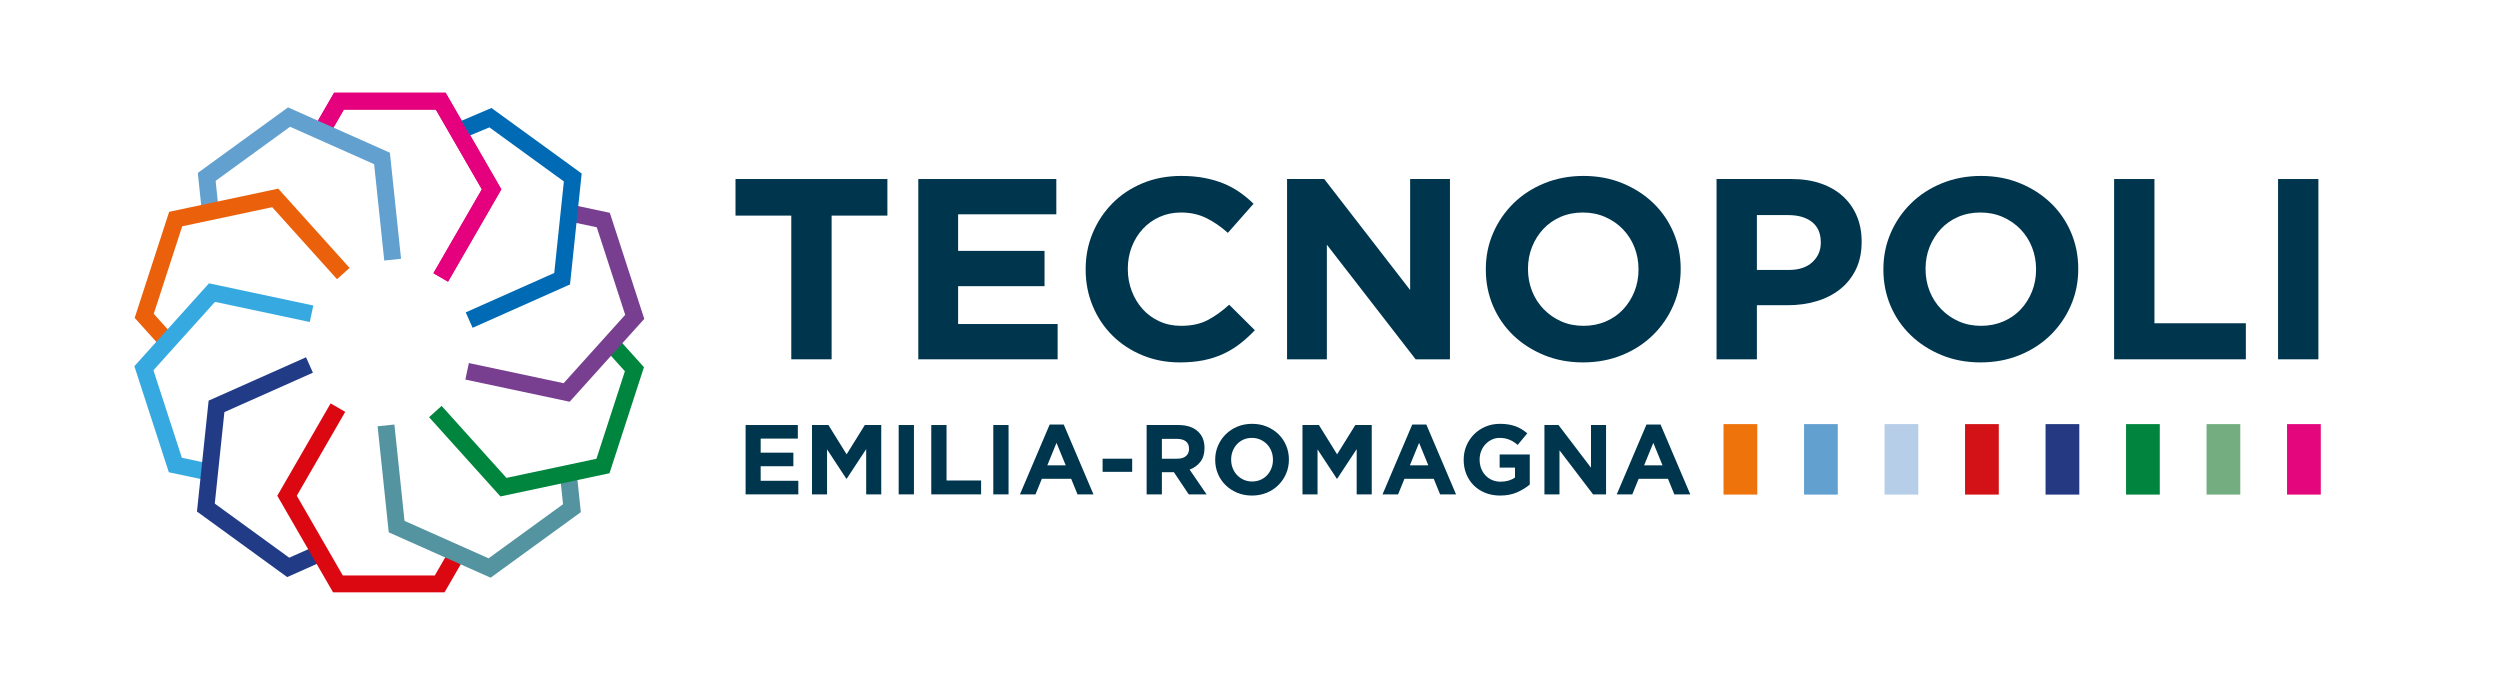 <?xml version="1.0" encoding="UTF-8" standalone="no"?>
<!DOCTYPE svg PUBLIC "-//W3C//DTD SVG 1.1//EN" "http://www.w3.org/Graphics/SVG/1.1/DTD/svg11.dtd">
<svg width="100%" height="100%" viewBox="0 0 851 234" version="1.1" xmlns="http://www.w3.org/2000/svg" xmlns:xlink="http://www.w3.org/1999/xlink" xml:space="preserve" xmlns:serif="http://www.serif.com/" style="fill-rule:evenodd;clip-rule:evenodd;stroke-linejoin:round;stroke-miterlimit:2;">
    <g id="Livello-1" serif:id="Livello 1">
        <rect x="-13.192" y="-20.398" width="888.18" height="285.156" style="fill:white;"/>
        <g transform="matrix(1,0,0,1,269.354,109.862)">
            <path d="M0,-36.473L-18.989,-36.473L-18.989,-48.921L32.717,-48.921L32.717,-36.473L13.728,-36.473L13.728,12.448L0,12.448L0,-36.473Z" style="fill:rgb(0,53,78);fill-rule:nonzero;"/>
        </g>
        <g transform="matrix(1,0,0,1,312.591,122.31)">
            <path d="M0,-61.369L46.982,-61.369L46.982,-49.359L13.551,-49.359L13.551,-36.91L42.969,-36.91L42.969,-24.899L13.551,-24.899L13.551,-12.011L47.427,-12.011L47.427,0L0,0L0,-61.369Z" style="fill:rgb(0,53,78);fill-rule:nonzero;"/>
        </g>
        <g transform="matrix(1,0,0,1,401.562,59.888)">
            <path d="M0,63.474C-4.577,63.474 -8.826,62.654 -12.748,61.019C-16.672,59.383 -20.059,57.148 -22.911,54.312C-25.764,51.477 -27.993,48.131 -29.598,44.273C-31.203,40.416 -32.005,36.295 -32.005,31.912L-32.005,31.736C-32.005,27.353 -31.203,23.248 -29.598,19.419C-27.993,15.592 -25.764,12.229 -22.911,9.336C-20.059,6.443 -16.642,4.164 -12.659,2.498C-8.678,0.833 -4.279,0 0.535,0C3.446,0 6.106,0.234 8.514,0.701C10.921,1.169 13.105,1.812 15.065,2.629C17.027,3.449 18.84,4.442 20.504,5.61C22.168,6.781 23.714,8.065 25.14,9.468L16.404,19.375C13.965,17.214 11.484,15.517 8.959,14.29C6.433,13.062 3.595,12.449 0.446,12.449C-2.171,12.449 -4.591,12.946 -6.82,13.939C-9.049,14.934 -10.965,16.306 -12.57,18.059C-14.175,19.814 -15.424,21.845 -16.315,24.153C-17.206,26.463 -17.652,28.932 -17.652,31.561L-17.652,31.736C-17.652,34.367 -17.206,36.852 -16.315,39.188C-15.424,41.526 -14.19,43.572 -12.615,45.326C-11.041,47.079 -9.138,48.468 -6.91,49.49C-4.68,50.513 -2.228,51.025 0.446,51.025C4.011,51.025 7.028,50.382 9.494,49.095C11.96,47.81 14.411,46.057 16.849,43.835L25.585,52.514C23.98,54.211 22.317,55.73 20.593,57.073C18.869,58.419 16.983,59.572 14.932,60.536C12.882,61.501 10.637,62.232 8.201,62.729C5.764,63.225 3.031,63.474 0,63.474" style="fill:rgb(0,53,78);fill-rule:nonzero;"/>
        </g>
        <g transform="matrix(1,0,0,1,438.113,122.31)">
            <path d="M0,-61.369L12.659,-61.369L41.899,-23.584L41.899,-61.369L55.45,-61.369L55.45,0L43.77,0L13.551,-39.014L13.551,0L0,0L0,-61.369Z" style="fill:rgb(0,53,78);fill-rule:nonzero;"/>
        </g>
        <g transform="matrix(1,0,0,1,539.029,72.337)">
            <path d="M0,38.576C2.732,38.576 5.259,38.08 7.578,37.085C9.894,36.092 11.87,34.718 13.506,32.964C15.14,31.211 16.416,29.18 17.338,26.871C18.258,24.564 18.721,22.093 18.721,19.464L18.721,19.288C18.721,16.658 18.258,14.175 17.338,11.835C16.416,9.499 15.109,7.453 13.415,5.699C11.721,3.945 9.716,2.558 7.397,1.535C5.082,0.513 2.554,0 -0.18,0C-2.975,0 -5.515,0.498 -7.803,1.49C-10.09,2.485 -12.05,3.858 -13.687,5.611C-15.32,7.365 -16.599,9.396 -17.519,11.704C-18.441,14.014 -18.901,16.483 -18.901,19.113L-18.901,19.288C-18.901,21.919 -18.441,24.403 -17.519,26.74C-16.599,29.078 -15.289,31.124 -13.595,32.877C-11.901,34.63 -9.912,36.02 -7.622,37.041C-5.335,38.064 -2.794,38.576 0,38.576M-0.18,51.025C-4.993,51.025 -9.421,50.193 -13.462,48.527C-17.506,46.861 -20.995,44.61 -23.938,41.775C-26.879,38.941 -29.169,35.61 -30.803,31.781C-32.436,27.953 -33.255,23.847 -33.255,19.464L-33.255,19.288C-33.255,14.905 -32.423,10.799 -30.758,6.971C-29.093,3.143 -26.79,-0.219 -23.85,-3.113C-20.906,-6.006 -17.401,-8.285 -13.328,-9.95C-9.259,-11.616 -4.815,-12.449 0,-12.449C4.812,-12.449 9.24,-11.616 13.281,-9.95C17.323,-8.285 20.815,-6.034 23.758,-3.2C26.699,-0.365 28.986,2.967 30.622,6.794C32.256,10.623 33.074,14.729 33.074,19.113L33.074,19.288C33.074,23.672 32.24,27.778 30.578,31.606C28.913,35.435 26.61,38.795 23.669,41.688C20.726,44.581 17.218,46.861 13.148,48.527C9.078,50.193 4.635,51.025 -0.18,51.025" style="fill:rgb(0,53,78);fill-rule:nonzero;"/>
        </g>
        <g transform="matrix(1,0,0,1,608.921,91.363)">
            <path d="M0,0.525C3.445,0.525 6.119,-0.362 8.022,-2.137C9.925,-3.911 10.877,-6.107 10.877,-8.724L10.877,-8.9C10.877,-11.924 9.881,-14.221 7.889,-15.793C5.897,-17.362 3.179,-18.149 -0.269,-18.149L-10.877,-18.149L-10.877,0.525L0,0.525ZM-24.605,-30.422L0.891,-30.422C4.635,-30.422 7.978,-29.911 10.921,-28.889C13.862,-27.866 16.358,-26.419 18.407,-24.549C20.459,-22.677 22.033,-20.442 23.133,-17.842C24.231,-15.24 24.783,-12.363 24.783,-9.206L24.783,-9.031C24.783,-5.466 24.127,-2.339 22.822,0.349C21.513,3.039 19.714,5.29 17.427,7.101C15.14,8.913 12.466,10.271 9.405,11.176C6.341,12.084 3.058,12.536 -0.447,12.536L-10.877,12.536L-10.877,30.947L-24.605,30.947L-24.605,-30.422Z" style="fill:rgb(0,53,78);fill-rule:nonzero;"/>
        </g>
        <g transform="matrix(1,0,0,1,674.356,72.337)">
            <path d="M0,38.576C2.734,38.576 5.259,38.08 7.58,37.085C9.896,36.092 11.873,34.718 13.509,32.964C15.14,31.211 16.421,29.18 17.341,26.871C18.261,24.564 18.721,22.093 18.721,19.464L18.721,19.288C18.721,16.658 18.261,14.175 17.341,11.835C16.421,9.499 15.114,7.453 13.42,5.699C11.726,3.945 9.719,2.558 7.403,1.535C5.081,0.513 2.556,0 -0.178,0C-2.969,0 -5.51,0.498 -7.8,1.49C-10.09,2.485 -12.05,3.858 -13.681,5.611C-15.318,7.365 -16.599,9.396 -17.519,11.704C-18.439,14.014 -18.899,16.483 -18.899,19.113L-18.899,19.288C-18.899,21.919 -18.439,24.403 -17.519,26.74C-16.599,29.078 -15.286,31.124 -13.592,32.877C-11.899,34.63 -9.912,36.02 -7.622,37.041C-5.332,38.064 -2.792,38.576 0,38.576M-0.178,51.025C-4.993,51.025 -9.421,50.193 -13.462,48.527C-17.503,46.861 -20.995,44.61 -23.933,41.775C-26.877,38.941 -29.166,35.61 -30.803,31.781C-32.434,27.953 -33.249,23.847 -33.249,19.464L-33.249,19.288C-33.249,14.905 -32.418,10.799 -30.756,6.971C-29.093,3.143 -26.788,-0.219 -23.844,-3.113C-20.906,-6.006 -17.398,-8.285 -13.326,-9.95C-9.259,-11.616 -4.815,-12.449 0,-12.449C4.815,-12.449 9.243,-11.616 13.284,-9.95C17.325,-8.285 20.817,-6.034 23.761,-3.2C26.699,-0.365 28.989,2.967 30.625,6.794C32.256,10.623 33.077,14.729 33.077,19.113L33.077,19.288C33.077,23.672 32.24,27.778 30.578,31.606C28.915,35.435 26.61,38.795 23.672,41.688C20.729,44.581 17.221,46.861 13.148,48.527C9.081,50.193 4.637,51.025 -0.178,51.025" style="fill:rgb(0,53,78);fill-rule:nonzero;"/>
        </g>
        <g transform="matrix(1,0,0,1,719.645,122.31)">
            <path d="M0,-61.369L13.728,-61.369L13.728,-12.273L44.842,-12.273L44.842,0L0,0L0,-61.369Z" style="fill:rgb(0,53,78);fill-rule:nonzero;"/>
        </g>
        <g transform="matrix(1,0,0,1,0,-49.946)">
            <rect x="775.452" y="110.887" width="13.728" height="61.369" style="fill:rgb(0,53,78);"/>
        </g>
        <g transform="matrix(1,0,0,1,253.806,168.284)">
            <path d="M0,-23.608L17.773,-23.608L17.773,-18.988L5.126,-18.988L5.126,-14.199L16.256,-14.199L16.256,-9.58L5.126,-9.58L5.126,-4.622L17.942,-4.622L17.942,0L0,0L0,-23.608Z" style="fill:rgb(0,53,78);fill-rule:nonzero;"/>
        </g>
        <g transform="matrix(1,0,0,1,276.402,168.284)">
            <path d="M0,-23.608L5.59,-23.608L11.786,-13.625L17.984,-23.608L23.574,-23.608L23.574,0L18.448,0L18.448,-15.413L11.82,-5.33L11.686,-5.33L5.126,-15.311L5.126,0L0,0L0,-23.608Z" style="fill:rgb(0,53,78);fill-rule:nonzero;"/>
        </g>
        <g transform="matrix(1,0,0,1,0,79.763)">
            <rect x="305.911" y="64.913" width="5.194" height="23.608" style="fill:rgb(0,53,78);"/>
        </g>
        <g transform="matrix(1,0,0,1,317.007,168.284)">
            <path d="M0,-23.608L5.194,-23.608L5.194,-4.724L16.963,-4.724L16.963,0L0,0L0,-23.608Z" style="fill:rgb(0,53,78);fill-rule:nonzero;"/>
        </g>
        <g transform="matrix(1,0,0,1,0,79.763)">
            <rect x="338.119" y="64.913" width="5.194" height="23.608" style="fill:rgb(0,53,78);"/>
        </g>
        <g transform="matrix(1,0,0,1,362.772,154.39)">
            <path d="M0,4.01L-3.137,-3.644L-6.273,4.01L0,4.01ZM-5.463,-9.883L-0.674,-9.883L9.443,13.893L4.014,13.893L1.855,8.597L-8.128,8.597L-10.286,13.893L-15.582,13.893L-5.463,-9.883Z" style="fill:rgb(0,53,78);fill-rule:nonzero;"/>
        </g>
        <g transform="matrix(1,0,0,1,400.767,156.818)">
            <path d="M0,-0.676C1.282,-0.676 2.265,-0.978 2.951,-1.582C3.637,-2.186 3.98,-2.991 3.98,-3.998L3.98,-4.065C3.98,-5.184 3.62,-6.023 2.9,-6.582C2.181,-7.142 1.18,-7.421 -0.101,-7.421L-5.261,-7.421L-5.261,-0.676L0,-0.676ZM-10.454,-12.142L0.337,-12.142C3.328,-12.142 5.621,-11.345 7.217,-9.748C8.567,-8.399 9.242,-6.6 9.242,-4.351L9.242,-4.285C9.242,-2.372 8.774,-0.816 7.842,0.387C6.909,1.59 5.688,2.471 4.182,3.033L9.95,11.466L3.879,11.466L-1.18,3.911L-5.261,3.911L-5.261,11.466L-10.454,11.466L-10.454,-12.142Z" style="fill:rgb(0,53,78);fill-rule:nonzero;"/>
        </g>
        <g transform="matrix(1,0,0,1,426.231,149.061)">
            <path d="M0,14.836C1.034,14.836 1.989,14.645 2.866,14.264C3.743,13.882 4.491,13.354 5.109,12.679C5.727,12.005 6.211,11.224 6.56,10.335C6.907,9.446 7.082,8.497 7.082,7.486L7.082,7.418C7.082,6.406 6.907,5.451 6.56,4.551C6.211,3.652 5.717,2.865 5.075,2.191C4.435,1.515 3.677,0.982 2.8,0.589C1.923,0.195 0.966,-0.002 -0.068,-0.002C-1.125,-0.002 -2.086,0.19 -2.951,0.572C-3.818,0.955 -4.559,1.483 -5.177,2.157C-5.796,2.831 -6.279,3.613 -6.628,4.5C-6.977,5.389 -7.15,6.339 -7.15,7.351L-7.15,7.418C-7.15,8.429 -6.977,9.386 -6.628,10.285C-6.279,11.184 -5.785,11.971 -5.143,12.646C-4.503,13.32 -3.75,13.853 -2.883,14.248C-2.018,14.64 -1.057,14.836 0,14.836M-0.068,19.627C-1.889,19.627 -3.564,19.306 -5.093,18.665C-6.622,18.025 -7.942,17.16 -9.056,16.067C-10.168,14.977 -11.035,13.696 -11.653,12.225C-12.271,10.75 -12.58,9.172 -12.58,7.486L-12.58,7.418C-12.58,5.732 -12.266,4.153 -11.636,2.68C-11.006,1.207 -10.134,-0.086 -9.022,-1.199C-7.908,-2.311 -6.583,-3.188 -5.042,-3.83C-3.503,-4.471 -1.822,-4.791 0,-4.791C1.821,-4.791 3.496,-4.471 5.025,-3.83C6.553,-3.188 7.875,-2.323 8.988,-1.233C10.1,-0.142 10.965,1.14 11.585,2.612C12.203,4.085 12.512,5.664 12.512,7.351L12.512,7.418C12.512,9.104 12.197,10.682 11.568,12.157C10.938,13.628 10.068,14.922 8.954,16.033C7.841,17.147 6.514,18.025 4.974,18.665C3.433,19.306 1.754,19.627 -0.068,19.627" style="fill:rgb(0,53,78);fill-rule:nonzero;"/>
        </g>
        <g transform="matrix(1,0,0,1,443.364,168.284)">
            <path d="M0,-23.608L5.59,-23.608L11.786,-13.625L17.984,-23.608L23.575,-23.608L23.575,0L18.448,0L18.448,-15.413L11.82,-5.33L11.686,-5.33L5.126,-15.311L5.126,0L0,0L0,-23.608Z" style="fill:rgb(0,53,78);fill-rule:nonzero;"/>
        </g>
        <g transform="matrix(1,0,0,1,486.196,154.39)">
            <path d="M0,4.01L-3.137,-3.644L-6.273,4.01L0,4.01ZM-5.463,-9.883L-0.674,-9.883L9.442,13.893L4.012,13.893L1.853,8.597L-8.129,8.597L-10.286,13.893L-15.582,13.893L-5.463,-9.883Z" style="fill:rgb(0,53,78);fill-rule:nonzero;"/>
        </g>
        <g transform="matrix(1,0,0,1,510.647,144.27)">
            <path d="M0,24.418C-1.843,24.418 -3.524,24.112 -5.042,23.506C-6.558,22.899 -7.863,22.055 -8.953,20.978C-10.045,19.898 -10.892,18.615 -11.501,17.133C-12.108,15.648 -12.411,14.03 -12.411,12.276L-12.411,12.208C-12.411,10.522 -12.103,8.943 -11.483,7.471C-10.866,5.998 -10.006,4.705 -8.903,3.591C-7.803,2.479 -6.498,1.602 -4.99,0.96C-3.484,0.32 -1.832,0 -0.034,0C1.022,0 1.984,0.073 2.849,0.219C3.714,0.366 4.52,0.574 5.262,0.843C6.004,1.113 6.7,1.451 7.353,1.854C8.004,2.26 8.634,2.721 9.24,3.237L5.97,7.183C5.521,6.801 5.071,6.464 4.621,6.171C4.172,5.88 3.704,5.632 3.22,5.43C2.737,5.228 2.214,5.071 1.652,4.957C1.09,4.845 0.473,4.789 -0.201,4.789C-1.148,4.789 -2.028,4.986 -2.849,5.379C-3.67,5.773 -4.389,6.301 -5.008,6.965C-5.628,7.627 -6.109,8.404 -6.459,9.291C-6.807,10.18 -6.982,11.13 -6.982,12.142L-6.982,12.208C-6.982,13.288 -6.807,14.281 -6.459,15.193C-6.109,16.103 -5.615,16.895 -4.974,17.569C-4.334,18.244 -3.581,18.767 -2.713,19.138C-1.848,19.509 -0.889,19.695 0.17,19.695C2.102,19.695 3.733,19.224 5.061,18.278L5.061,14.906L-0.167,14.906L-0.167,10.422L10.085,10.422L10.085,20.672C8.869,21.707 7.426,22.591 5.751,23.32C4.075,24.052 2.159,24.418 0,24.418" style="fill:rgb(0,53,78);fill-rule:nonzero;"/>
        </g>
        <g transform="matrix(1,0,0,1,525.724,168.284)">
            <path d="M0,-23.608L4.789,-23.608L15.851,-9.073L15.851,-23.608L20.977,-23.608L20.977,0L16.559,0L5.126,-15.008L5.126,0L0,0L0,-23.608Z" style="fill:rgb(0,53,78);fill-rule:nonzero;"/>
        </g>
        <g transform="matrix(1,0,0,1,565.924,154.39)">
            <path d="M0,4.01L-3.137,-3.644L-6.273,4.01L0,4.01ZM-5.463,-9.883L-0.674,-9.883L9.444,13.893L4.015,13.893L1.856,8.597L-8.127,8.597L-10.286,13.893L-15.582,13.893L-5.463,-9.883Z" style="fill:rgb(0,53,78);fill-rule:nonzero;"/>
        </g>
        <g transform="matrix(1,0,0,1,152.512,31.57)">
            <path d="M0,64.31L-4.978,61.436L11.513,32.874L-4.148,5.747L-35.471,5.747L-39.288,12.359L-44.572,10.016L-38.789,0L-0.83,0L18.15,32.874L0,64.31Z" style="fill:rgb(229,0,125);fill-rule:nonzero;"/>
        </g>
        <g transform="matrix(1,0,0,1,152.512,31.57)">
            <path d="M0,64.31L-4.978,61.436L11.513,32.874L-4.148,5.747L-35.471,5.747L-39.288,12.359L-44.572,10.016L-38.789,0L-0.83,0L18.15,32.874L0,64.31Z" style="fill:rgb(229,0,125);fill-rule:nonzero;"/>
        </g>
        <g transform="matrix(1,0,0,1,136.516,37.149)">
            <path d="M0,50.94L-5.716,51.541L-9.163,18.74L-37.778,6L-63.119,24.411L-62.321,32.003L-67.973,33.214L-69.182,21.711L-38.472,-0.601L-3.794,14.839L0,50.94Z" style="fill:rgb(98,160,207);fill-rule:nonzero;"/>
        </g>
        <g transform="matrix(1,0,0,1,118.997,89.825)">
            <path d="M0,1.363L-4.271,5.209L-26.34,-19.301L-56.978,-12.789L-66.658,17.001L-61.549,22.674L-65.411,26.976L-73.149,18.381L-61.419,-17.721L-24.289,-25.613L0,1.363Z" style="fill:rgb(235,96,10);fill-rule:nonzero;"/>
        </g>
        <g transform="matrix(1,0,0,1,106.644,155.614)">
            <path d="M0,-51.621L-1.195,-45.999L-33.455,-52.857L-54.415,-29.579L-44.735,0.211L-37.268,1.798L-37.863,7.548L-49.176,5.143L-60.906,-30.959L-35.506,-59.169L0,-51.621Z" style="fill:rgb(54,169,225);fill-rule:nonzero;"/>
        </g>
        <g transform="matrix(1,0,0,1,104.177,196.441)">
            <path d="M0,-74.828L2.338,-69.577L-27.792,-56.163L-31.066,-25.012L-5.726,-6.601L1.249,-9.705L4.146,-4.704L-6.42,0L-37.13,-22.312L-33.162,-60.064L0,-74.828Z" style="fill:rgb(33,59,135);fill-rule:nonzero;"/>
        </g>
        <g transform="matrix(1,0,0,1,112.539,201.628)">
            <path d="M0,-64.31L4.978,-61.436L-11.513,-32.874L4.148,-5.747L35.471,-5.747L39.288,-12.359L44.572,-10.016L38.789,0L0.83,0L-18.15,-32.874L0,-64.31Z" style="fill:rgb(219,8,18);fill-rule:nonzero;"/>
        </g>
        <g transform="matrix(1,0,0,1,128.534,196.048)">
            <path d="M0,-50.94L5.716,-51.541L9.163,-18.74L37.778,-6L63.119,-24.411L62.321,-32.003L67.973,-33.214L69.182,-21.711L38.472,0.601L3.794,-14.839L0,-50.94Z" style="fill:rgb(84,147,160);fill-rule:nonzero;"/>
        </g>
        <g transform="matrix(1,0,0,1,146.054,143.373)">
            <path d="M0,-1.363L4.271,-5.209L26.34,19.301L56.978,12.789L66.658,-17.001L61.549,-22.674L65.411,-26.976L73.149,-18.381L61.419,17.721L24.289,25.613L0,-1.363Z" style="fill:rgb(0,133,62);fill-rule:nonzero;"/>
        </g>
        <g transform="matrix(1,0,0,1,158.406,77.583)">
            <path d="M0,51.621L1.195,45.999L33.455,52.857L54.415,29.579L44.735,-0.211L37.268,-1.798L37.863,-7.548L49.176,-5.143L60.906,30.959L35.506,59.169L0,51.621Z" style="fill:rgb(120,63,145);fill-rule:nonzero;"/>
        </g>
        <g transform="matrix(1,0,0,1,160.873,36.756)">
            <path d="M0,74.828L-2.338,69.577L27.792,56.163L31.066,25.012L5.726,6.601L-0.911,9.368L-3.809,4.367L6.42,0L37.13,22.312L33.162,60.064L0,74.828Z" style="fill:rgb(0,106,180);fill-rule:nonzero;"/>
        </g>
        <g transform="matrix(1,0,0,1,0,83.56)">
            <rect x="375.326" y="72.582" width="10.066" height="4.473" style="fill:rgb(0,53,78);"/>
        </g>
        <g transform="matrix(-1,0,0,1,1184.87,79.53)">
            <rect x="586.694" y="64.837" width="11.486" height="23.993" style="fill:rgb(238,115,11);"/>
        </g>
        <g transform="matrix(-1,0,0,1,1239.68,79.53)">
            <rect x="614.097" y="64.837" width="11.486" height="23.993" style="fill:rgb(98,160,208);"/>
        </g>
        <g transform="matrix(-1,0,0,1,1294.49,79.53)">
            <rect x="641.5" y="64.837" width="11.486" height="23.993" style="fill:rgb(182,206,232);"/>
        </g>
        <g transform="matrix(-1,0,0,1,1349.29,79.53)">
            <rect x="668.902" y="64.837" width="11.486" height="23.993" style="fill:rgb(210,18,22);"/>
        </g>
        <g transform="matrix(-1,0,0,1,1404.1,79.53)">
            <rect x="696.305" y="64.837" width="11.486" height="23.993" style="fill:rgb(36,57,129);"/>
        </g>
        <g transform="matrix(-1,0,0,1,1458.9,79.53)">
            <rect x="723.708" y="64.837" width="11.486" height="23.993" style="fill:rgb(1,133,62);"/>
        </g>
        <g transform="matrix(-1,0,0,1,1513.71,79.53)">
            <rect x="751.111" y="64.837" width="11.486" height="23.993" style="fill:rgb(116,174,128);"/>
        </g>
        <g transform="matrix(-1,0,0,1,1568.51,79.53)">
            <rect x="778.514" y="64.837" width="11.486" height="23.993" style="fill:rgb(228,6,125);"/>
        </g>
    </g>
</svg>
